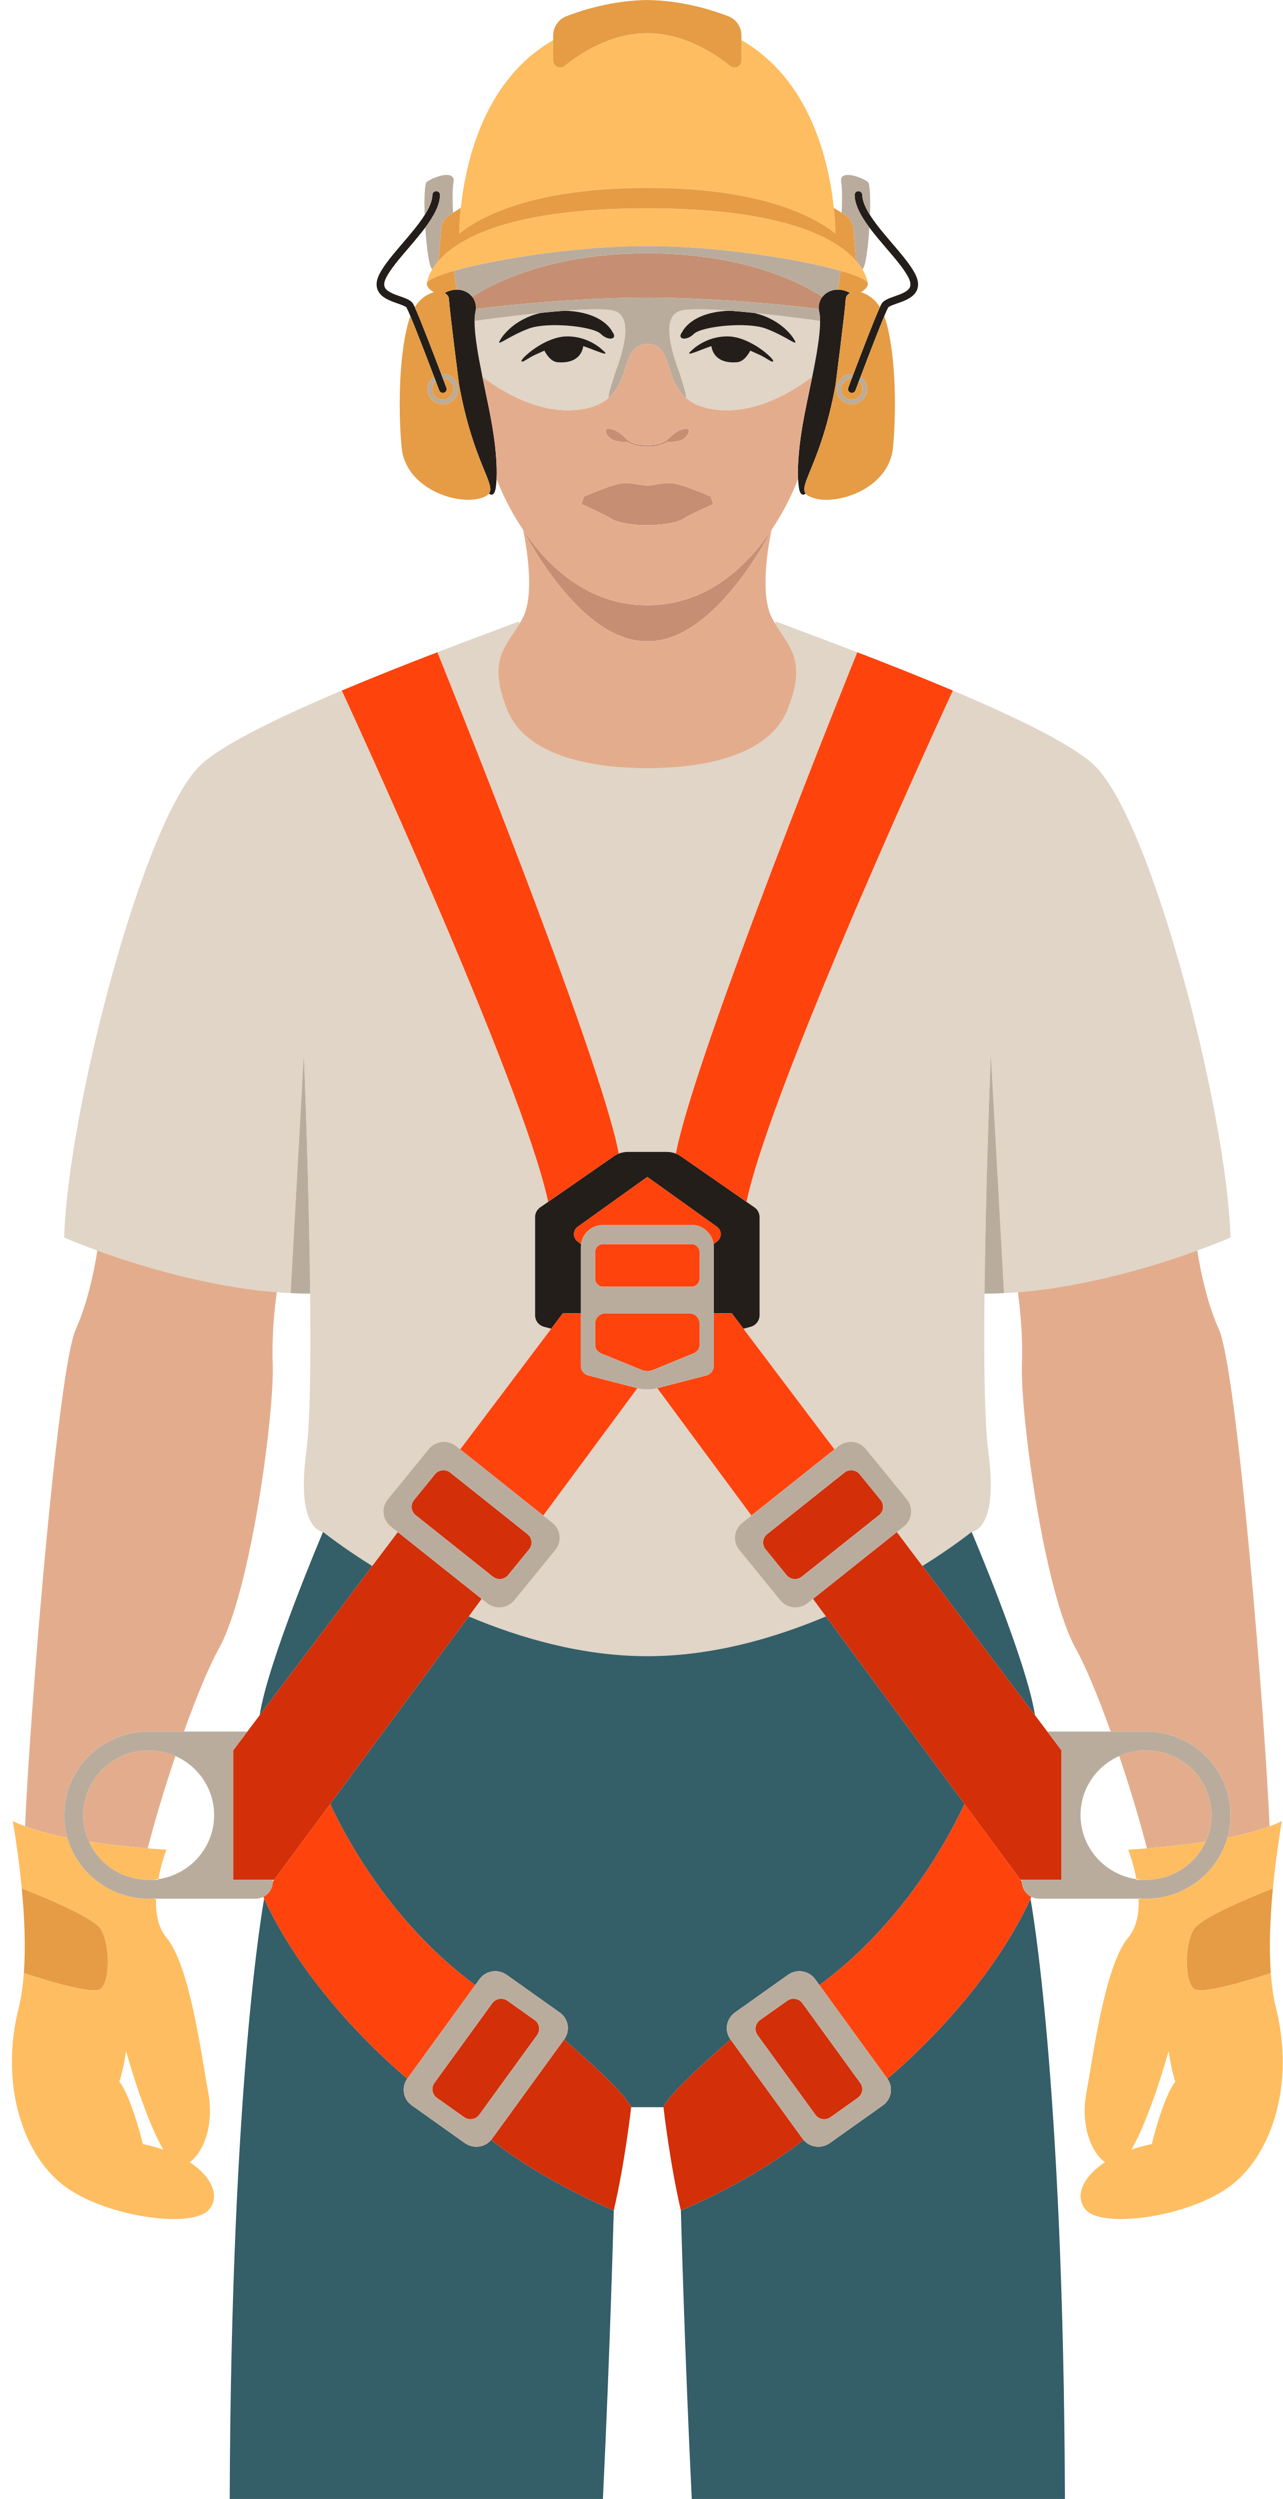 <?xml version="1.0" encoding="UTF-8"?><svg xmlns="http://www.w3.org/2000/svg" xmlns:xlink="http://www.w3.org/1999/xlink" height="482.3" preserveAspectRatio="xMidYMid meet" version="1.0" viewBox="-2.3 0.0 247.6 482.3" width="247.6" zoomAndPan="magnify"><defs><clipPath id="a"><path d="M 129 366 L 204 366 L 204 482.32 L 129 482.32 Z M 129 366"/></clipPath><clipPath id="b"><path d="M 42 366 L 117 366 L 117 482.32 L 42 482.32 Z M 42 366"/></clipPath><clipPath id="c"><path d="M 206 351 L 245.25 351 L 245.25 429 L 206 429 Z M 206 351"/></clipPath></defs><g><g id="change1_1"><path d="M 122.625 48.891 C 102.973 48.891 91.914 55.238 88.836 57.297 C 89.316 57.918 89.578 58.715 89.527 59.633 C 94.902 58.926 109.805 57.434 122.625 57.434 C 135.441 57.434 150.348 58.926 155.723 59.633 C 155.672 58.715 155.934 57.918 156.414 57.297 C 153.336 55.238 142.277 48.891 122.625 48.891" fill="#c68f73"/></g><g id="change1_2"><path d="M 109.887 97.289 C 109.887 97.289 114.23 99.191 115.703 100.137 C 117.176 101.086 120.781 101.375 122.625 101.375 C 124.465 101.375 128.07 101.086 129.547 100.137 C 131.016 99.191 135.363 97.289 135.363 97.289 C 135.164 96.793 134.988 96.297 134.836 95.844 C 134.836 95.844 128.84 93.145 126.871 93.223 C 124.906 93.293 123.586 93.727 122.625 93.727 C 121.664 93.727 120.344 93.293 118.375 93.223 C 116.41 93.145 110.414 95.844 110.414 95.844 C 110.262 96.297 110.086 96.793 109.887 97.289" fill="#c68f73"/></g><g id="change1_3"><path d="M 122.625 116.816 C 110.953 116.816 103.18 109.012 98.633 102.246 C 98.801 102.578 109.574 124.004 122.625 123.762 C 135.672 124.004 146.449 102.578 146.617 102.246 C 142.07 109.012 134.297 116.816 122.625 116.816" fill="#c68f73"/></g><g id="change1_4"><path d="M 118.711 85.266 C 119.465 85.715 120.734 86.23 122.625 86.23 C 123.633 86.23 124.461 86.082 125.133 85.879 C 125.723 85.703 126.188 85.473 126.539 85.266 C 127.34 85.312 128.758 85.301 129.621 84.695 C 130.867 83.824 131.387 82.004 128.953 83.023 C 127.492 83.641 127.039 84.574 125.98 85.215 C 125.719 85.371 125.422 85.512 125.055 85.625 C 124.457 85.816 123.684 85.934 122.625 85.934 C 120.934 85.934 119.969 85.637 119.27 85.215 C 118.207 84.574 117.758 83.641 116.297 83.023 C 113.863 82.004 114.383 83.824 115.629 84.695 C 116.492 85.301 117.91 85.312 118.711 85.266" fill="#c68f73"/></g><g id="change2_1"><path d="M 208.625 147.461 C 204.188 143.453 193.23 138.199 181.586 133.281 C 181.586 133.281 146.75 208.547 141.758 231.965 L 143.297 233.031 C 143.918 233.461 144.285 234.16 144.285 234.91 L 144.285 253.859 C 144.285 254.895 143.582 255.805 142.574 256.078 L 141.168 256.453 L 158.734 279.742 L 159.531 279.105 C 160.137 278.625 160.844 278.359 161.562 278.301 C 162.281 278.238 163.012 278.387 163.652 278.727 C 164.082 278.953 164.473 279.27 164.797 279.668 L 172.723 289.398 C 174.02 290.988 173.766 293.324 172.152 294.609 L 170.777 295.707 L 175.711 302.254 C 181.684 298.516 185.207 295.668 185.207 295.668 L 185.207 295.664 C 185.207 295.664 190.48 295.465 188.445 280.285 C 187.688 274.648 187.559 262.598 187.695 249.684 C 187.746 244.898 187.832 239.992 187.938 235.25 C 188.023 231.184 188.129 227.238 188.234 223.59 C 188.32 220.547 188.41 217.711 188.492 215.18 C 188.508 214.676 188.523 214.184 188.539 213.703 C 188.75 207.457 188.914 203.438 188.914 203.438 L 191.465 249.582 C 192.352 249.539 193.246 249.484 194.133 249.41 C 207.773 248.312 221.16 244.121 228.762 241.363 C 232.762 239.91 235.164 238.855 235.164 238.855 C 234.52 214.82 219.816 157.578 208.625 147.461" fill="#e0d5c7"/></g><g id="change2_2"><path d="M 130.141 76.848 C 131.32 77.855 132.949 78.641 135.289 78.996 C 143.586 80.254 151.145 75.199 154.449 72.719 C 155.273 68.656 155.992 64.648 155.961 61.941 C 153.355 61.582 148.285 60.906 143.188 60.391 C 148.691 61.656 151.004 65.375 151.191 65.98 C 151.414 66.707 149.203 64.816 145.523 63.43 C 141.84 62.051 133.078 62.992 131.605 64.449 C 130.133 65.906 128.195 65.5 129.395 64.016 C 129.395 64.016 131.047 60.191 138.59 59.973 C 134.379 59.645 130.695 59.547 129.105 59.965 C 124.293 61.227 128.703 71.352 129.105 72.781 C 129.422 73.926 130.047 75.57 130.141 76.848 Z M 131.238 67.586 C 131.238 67.586 133.891 64.855 138.195 64.926 C 142.504 64.996 147.105 69.262 146.918 69.695 C 146.738 70.133 145.707 69.074 143.902 68.312 C 143.496 68.141 143.02 67.914 142.496 67.676 C 142.156 68.332 141.25 69.801 139.965 69.914 C 138.379 70.055 135.512 69.871 134.977 66.805 C 132.441 67.68 129.457 69.105 131.238 67.586" fill="#e0d5c7"/></g><g id="change2_3"><path d="M 118.84 222.328 L 126.406 222.328 C 127.004 222.328 127.59 222.445 128.137 222.656 C 131.715 203.555 162.816 126.695 163.145 125.891 C 156.469 123.324 150.75 121.219 147.414 119.953 C 147.414 119.953 147.363 120.086 147.273 120.324 C 149.941 124.781 153.523 127.387 149.719 136.914 C 145.598 147.258 129.844 148.277 122.625 148.277 C 115.406 148.277 99.652 147.258 95.531 136.914 C 91.727 127.387 95.309 124.781 97.977 120.324 C 97.883 120.086 97.836 119.953 97.836 119.953 C 94.5 121.219 88.781 123.324 82.105 125.891 C 82.434 126.695 113.535 203.555 117.113 222.656 C 117.66 222.445 118.246 222.328 118.84 222.328" fill="#e0d5c7"/></g><g id="change2_4"><path d="M 109.961 78.996 C 112.301 78.641 113.93 77.855 115.109 76.848 C 115.199 75.57 115.828 73.926 116.145 72.781 C 116.543 71.352 120.957 61.227 116.145 59.965 C 114.555 59.547 110.871 59.645 106.66 59.973 C 114.203 60.191 115.852 64.016 115.852 64.016 C 117.051 65.5 115.113 65.906 113.645 64.449 C 112.172 62.992 103.41 62.051 99.727 63.43 C 96.047 64.816 93.836 66.707 94.059 65.98 C 94.242 65.375 96.555 61.656 102.062 60.391 C 96.965 60.906 91.895 61.582 89.289 61.941 C 89.258 64.648 89.977 68.656 90.801 72.719 C 94.105 75.199 101.664 80.254 109.961 78.996 Z M 107.055 64.926 C 111.359 64.855 114.012 67.586 114.012 67.586 C 115.789 69.105 112.809 67.68 110.27 66.805 C 109.738 69.871 106.871 70.055 105.285 69.914 C 103.996 69.801 103.094 68.332 102.754 67.676 C 102.23 67.914 101.754 68.141 101.348 68.312 C 99.543 69.074 98.512 70.133 98.332 69.695 C 98.145 69.262 102.746 64.996 107.055 64.926" fill="#e0d5c7"/></g><g id="change2_5"><path d="M 102.676 256.078 C 101.668 255.805 100.965 254.895 100.965 253.859 L 100.965 234.91 C 100.965 234.16 101.332 233.461 101.949 233.031 L 103.488 231.965 C 98.496 208.547 63.664 133.281 63.664 133.281 C 52.02 138.199 41.062 143.453 36.625 147.461 C 25.434 157.578 10.727 214.82 10.086 238.855 C 10.086 238.855 12.488 239.91 16.488 241.363 C 24.09 244.121 37.473 248.312 51.117 249.41 C 52.004 249.484 52.898 249.539 53.785 249.582 L 56.336 203.438 C 56.336 203.438 56.473 206.863 56.66 212.301 C 56.707 213.66 56.758 215.145 56.809 216.734 C 56.824 217.266 56.844 217.805 56.859 218.355 C 56.93 220.562 57 222.941 57.07 225.438 C 57.086 226.062 57.102 226.691 57.121 227.332 C 57.309 234.348 57.477 242.164 57.555 249.684 L 57.551 249.684 C 57.691 262.598 57.562 274.648 56.805 280.285 C 54.766 295.465 60.043 295.664 60.043 295.664 L 60.043 295.668 C 60.043 295.668 63.566 298.516 69.535 302.254 L 74.473 295.707 L 73.094 294.609 C 71.484 293.324 71.23 290.988 72.523 289.398 L 80.453 279.668 C 80.613 279.469 80.793 279.289 80.984 279.133 C 81.367 278.82 81.805 278.59 82.266 278.449 C 82.492 278.383 82.73 278.332 82.969 278.309 C 83.207 278.281 83.445 278.277 83.688 278.301 C 84.406 278.359 85.113 278.625 85.719 279.105 L 86.516 279.742 L 104.078 256.453 L 102.676 256.078" fill="#e0d5c7"/></g><g id="change2_6"><path d="M 153.555 309.43 C 152.348 310.395 150.719 310.492 149.43 309.809 C 149.004 309.582 148.609 309.27 148.285 308.867 L 140.359 299.141 C 140.195 298.941 140.059 298.73 139.945 298.512 C 139.719 298.074 139.586 297.602 139.547 297.129 C 139.504 296.656 139.559 296.176 139.699 295.723 C 139.91 295.039 140.324 294.41 140.93 293.926 L 142.711 292.508 L 124.547 267.926 C 123.918 268.09 123.27 268.172 122.625 268.172 C 121.98 268.172 121.332 268.09 120.703 267.926 L 102.539 292.508 L 104.32 293.926 C 104.926 294.41 105.34 295.039 105.551 295.723 C 105.691 296.176 105.742 296.656 105.703 297.129 C 105.664 297.602 105.531 298.074 105.305 298.512 C 105.191 298.73 105.051 298.941 104.891 299.141 L 96.965 308.867 C 96.801 309.066 96.621 309.246 96.43 309.402 C 95.66 310.031 94.684 310.316 93.727 310.238 C 93.246 310.195 92.77 310.066 92.328 309.84 C 92.105 309.727 91.895 309.59 91.691 309.43 L 90.652 308.598 L 88.16 311.98 C 98.238 316.234 110.199 319.656 122.625 319.656 C 135.051 319.656 147.012 316.234 157.09 311.98 L 154.598 308.598 L 153.555 309.43" fill="#e0d5c7"/></g><g id="change3_1"><path d="M 174.332 52.91 C 173.426 51.125 171.703 49.113 169.887 46.984 C 168.363 45.211 166.734 43.305 165.594 41.496 C 164.711 40.105 164.125 38.773 164.102 37.609 C 164.094 37.211 163.758 36.891 163.348 36.898 C 162.941 36.906 162.621 37.238 162.629 37.645 C 162.668 39.613 163.863 41.746 165.473 43.91 C 166.465 45.246 167.621 46.594 168.758 47.93 C 170.523 49.988 172.188 51.938 173.012 53.562 C 173.395 54.324 173.496 54.938 173.309 55.402 C 172.953 56.277 171.562 56.766 170.332 57.195 C 169.219 57.59 168.254 57.93 167.84 58.617 C 167.758 58.75 167.645 58.977 167.508 59.281 C 166.445 61.586 163.855 68.352 162.395 72.211 C 162.281 72.52 162.168 72.805 162.066 73.07 C 161.738 73.945 161.496 74.59 161.398 74.859 C 161.258 75.234 161.449 75.648 161.836 75.793 C 161.914 75.824 162 75.84 162.09 75.84 C 162.387 75.84 162.668 75.656 162.777 75.359 C 162.988 74.797 163.215 74.199 163.449 73.582 C 163.555 73.297 163.664 73.012 163.777 72.723 C 165.383 68.477 167.285 63.551 168.355 60.996 C 168.703 60.16 168.969 59.582 169.098 59.363 C 169.246 59.121 170.195 58.789 170.824 58.566 C 172.273 58.066 174.07 57.434 174.676 55.945 C 175.031 55.078 174.91 54.059 174.332 52.91" fill="#231e1a"/></g><g id="change3_2"><path d="M 161.742 56.551 C 160.961 56.105 160.156 55.902 159.402 55.902 C 158.18 55.898 157.082 56.426 156.414 57.297 C 155.934 57.918 155.672 58.715 155.723 59.633 C 155.734 59.828 155.762 60.039 155.805 60.254 C 155.906 60.73 155.953 61.301 155.961 61.941 C 155.992 64.648 155.273 68.656 154.449 72.719 C 153.93 75.281 153.367 77.863 152.93 80.156 C 151.867 85.68 151.578 89.789 151.719 92.488 C 151.746 93.117 151.805 93.668 151.879 94.141 C 152.121 95.723 152.754 95.594 153.191 95.273 C 151.805 93.457 156.18 89.297 158.914 74.469 C 158.922 74.406 158.934 74.348 158.945 74.285 C 158.945 74.285 160.766 60.156 160.906 57.754 C 160.941 57.207 161.258 56.793 161.742 56.551" fill="#231e1a"/></g><g id="change3_3"><path d="M 143.188 60.391 C 141.633 60.227 140.074 60.086 138.59 59.973 C 131.047 60.191 129.395 64.016 129.395 64.016 C 128.195 65.5 130.133 65.906 131.605 64.449 C 133.078 62.992 141.84 62.051 145.523 63.43 C 149.203 64.816 151.414 66.707 151.191 65.98 C 151.004 65.375 148.691 61.656 143.188 60.391" fill="#231e1a"/></g><g id="change3_4"><path d="M 143.297 233.031 L 141.758 231.965 L 129.121 223.18 C 128.816 222.965 128.484 222.789 128.137 222.656 C 127.59 222.445 127.004 222.328 126.406 222.328 L 118.84 222.328 C 118.246 222.328 117.66 222.445 117.113 222.656 C 116.766 222.789 116.434 222.965 116.129 223.18 L 103.488 231.965 L 101.949 233.031 C 101.332 233.461 100.965 234.16 100.965 234.91 L 100.965 253.859 C 100.965 254.895 101.668 255.805 102.676 256.078 L 104.078 256.453 L 106.32 253.48 L 109.797 253.48 L 109.797 240.703 C 109.797 240.508 109.812 240.312 109.836 240.125 L 109.141 239.59 C 108.211 238.863 108.234 237.457 109.195 236.77 L 122.625 227.152 L 136.051 236.77 C 137.016 237.457 137.039 238.863 136.109 239.59 L 135.414 240.125 C 135.438 240.312 135.453 240.508 135.453 240.703 L 135.453 253.48 L 138.93 253.48 L 141.168 256.453 L 142.574 256.078 C 143.582 255.805 144.285 254.895 144.285 253.859 L 144.285 234.91 C 144.285 234.16 143.918 233.461 143.297 233.031" fill="#231e1a"/></g><g id="change3_5"><path d="M 138.195 64.926 C 133.891 64.855 131.238 67.586 131.238 67.586 C 129.457 69.105 132.441 67.68 134.977 66.805 C 135.512 69.871 138.379 70.055 139.965 69.914 C 141.25 69.801 142.156 68.332 142.496 67.676 C 143.02 67.914 143.496 68.141 143.902 68.312 C 145.707 69.074 146.738 70.133 146.918 69.695 C 147.105 69.262 142.504 64.996 138.195 64.926" fill="#231e1a"/></g><g id="change3_6"><path d="M 102.754 67.676 C 103.094 68.332 103.996 69.801 105.285 69.914 C 106.871 70.055 109.738 69.871 110.27 66.805 C 112.809 67.68 115.789 69.105 114.012 67.586 C 114.012 67.586 111.359 64.855 107.055 64.926 C 102.746 64.996 98.145 69.262 98.332 69.695 C 98.512 70.133 99.543 69.074 101.348 68.312 C 101.754 68.141 102.23 67.914 102.754 67.676" fill="#231e1a"/></g><g id="change3_7"><path d="M 113.645 64.449 C 115.113 65.906 117.051 65.5 115.852 64.016 C 115.852 64.016 114.203 60.191 106.66 59.973 C 105.172 60.086 103.613 60.227 102.062 60.391 C 96.555 61.656 94.242 65.375 94.059 65.98 C 93.836 66.707 96.047 64.816 99.727 63.43 C 103.41 62.051 112.172 62.992 113.645 64.449" fill="#231e1a"/></g><g id="change3_8"><path d="M 90.801 72.719 C 89.977 68.656 89.258 64.648 89.289 61.941 C 89.297 61.301 89.344 60.73 89.445 60.254 C 89.488 60.039 89.516 59.828 89.527 59.633 C 89.578 58.715 89.316 57.918 88.836 57.297 C 88.168 56.426 87.07 55.898 85.848 55.902 C 85.094 55.902 84.289 56.105 83.508 56.551 C 83.992 56.793 84.309 57.207 84.34 57.754 C 84.484 60.156 86.301 74.285 86.301 74.285 C 86.316 74.348 86.328 74.406 86.336 74.469 C 89.07 89.297 93.445 93.457 92.059 95.273 C 92.492 95.594 93.129 95.723 93.371 94.141 C 93.445 93.668 93.5 93.117 93.531 92.488 C 93.668 89.789 93.383 85.68 92.32 80.156 C 91.879 77.863 91.32 75.281 90.801 72.719" fill="#231e1a"/></g><g id="change3_9"><path d="M 83.18 73.07 C 83.082 72.805 82.969 72.52 82.855 72.211 C 81.391 68.352 78.801 61.586 77.742 59.281 C 77.602 58.977 77.492 58.75 77.41 58.617 C 76.992 57.93 76.031 57.59 74.918 57.195 C 73.684 56.766 72.293 56.277 71.941 55.402 C 71.754 54.938 71.852 54.324 72.238 53.562 C 73.062 51.938 74.727 49.988 76.492 47.93 C 77.629 46.594 78.781 45.246 79.777 43.91 C 81.387 41.746 82.582 39.613 82.621 37.645 C 82.629 37.238 82.309 36.906 81.902 36.898 C 81.492 36.891 81.156 37.211 81.148 37.609 C 81.125 38.773 80.539 40.105 79.656 41.496 C 78.516 43.305 76.883 45.211 75.363 46.984 C 73.547 49.113 71.824 51.125 70.918 52.91 C 70.34 54.059 70.219 55.078 70.574 55.945 C 71.176 57.434 72.977 58.066 74.422 58.566 C 75.051 58.789 76 59.121 76.152 59.363 C 76.281 59.582 76.543 60.16 76.895 60.996 C 77.965 63.551 79.867 68.477 81.473 72.723 C 81.582 73.012 81.695 73.297 81.801 73.582 C 82.035 74.199 82.262 74.797 82.473 75.359 C 82.582 75.656 82.863 75.84 83.16 75.84 C 83.246 75.84 83.336 75.824 83.414 75.793 C 83.801 75.648 83.992 75.234 83.852 74.859 C 83.75 74.59 83.512 73.945 83.18 73.07" fill="#231e1a"/></g><g id="change4_1"><path d="M 185.207 295.668 C 185.207 295.668 181.684 298.516 175.711 302.254 L 197.438 331.051 C 195.859 320.695 185.379 296.07 185.207 295.668" fill="#345e68"/></g><g clip-path="url(#a)" id="change4_5"><path d="M 196.566 366.469 C 187.543 386.141 168.941 401.188 168.941 401.188 C 169.547 402.02 169.75 403.016 169.594 403.949 C 169.555 404.184 169.492 404.414 169.41 404.637 C 169.242 405.082 168.988 405.5 168.652 405.863 C 168.48 406.043 168.293 406.207 168.082 406.355 L 157.82 413.648 C 157.617 413.789 157.41 413.91 157.191 414.008 C 156.109 414.496 154.863 414.438 153.844 413.891 C 153.438 413.676 153.066 413.379 152.754 413.008 C 142.59 421.098 129.098 426.629 129.098 426.629 C 129.098 426.629 129.789 453.188 131.199 482.32 L 203.215 482.32 C 202.941 400.727 196.656 366.945 196.566 366.469" fill="#345e68"/></g><g id="change4_2"><path d="M 138.66 393.605 C 138.207 392.98 137.98 392.266 137.957 391.551 C 137.949 391.312 137.969 391.078 138.008 390.844 C 138.062 390.496 138.188 390.16 138.344 389.84 C 138.605 389.301 138.992 388.809 139.52 388.434 L 149.781 381.145 C 150.621 380.551 151.625 380.348 152.57 380.5 C 153.52 380.652 154.406 381.164 155.008 381.992 L 155.84 383.137 C 171.297 371.711 180.027 356.297 183.84 348.184 L 157.09 311.98 C 147.012 316.234 135.051 319.656 122.625 319.656 C 110.199 319.656 98.238 316.234 88.16 311.98 L 61.41 348.184 C 65.223 356.297 73.953 371.711 89.41 383.137 L 90.238 381.992 C 91.449 380.332 93.789 379.953 95.469 381.145 L 105.73 388.434 C 105.941 388.586 106.129 388.75 106.301 388.93 C 106.809 389.473 107.129 390.141 107.242 390.844 C 107.281 391.078 107.297 391.312 107.289 391.551 C 107.27 392.266 107.039 392.98 106.59 393.605 C 107.758 394.844 117.828 403.145 119.508 406.703 L 125.742 406.703 C 127.422 403.145 137.492 394.844 138.66 393.605" fill="#345e68"/></g><g clip-path="url(#b)" id="change4_4"><path d="M 91.406 413.891 C 90.387 414.438 89.141 414.496 88.059 414.008 C 87.84 413.91 87.629 413.789 87.43 413.648 L 77.168 406.355 C 75.488 405.168 75.102 402.852 76.309 401.188 C 76.309 401.188 57.707 386.141 48.68 366.469 C 48.594 366.945 42.309 400.727 42.031 482.32 L 114.051 482.32 C 115.461 453.188 116.148 426.629 116.148 426.629 C 116.148 426.629 102.66 421.098 92.492 413.008 C 92.184 413.379 91.812 413.676 91.406 413.891" fill="#345e68"/></g><g id="change4_3"><path d="M 60.043 295.668 C 59.867 296.07 49.391 320.695 47.812 331.051 L 69.535 302.254 C 63.566 298.516 60.043 295.668 60.043 295.668" fill="#345e68"/></g><g id="change5_1"><path d="M 242.711 352.492 C 241.824 331.27 236.434 264.379 232.926 256.566 C 230.68 251.57 229.418 245.523 228.762 241.363 C 221.16 244.121 207.773 248.312 194.133 249.41 C 194.625 253.035 195.109 258.121 194.918 263.207 C 194.559 272.695 199.152 307.164 205.328 318.234 C 207.211 321.605 209.645 327.504 212.047 334.207 L 218.859 334.207 C 219.984 334.207 221.082 334.316 222.145 334.531 C 223.203 334.746 224.227 335.066 225.203 335.473 C 226.664 336.086 228.02 336.902 229.227 337.887 C 232.852 340.848 235.164 345.324 235.164 350.336 C 235.164 351.848 234.953 353.309 234.559 354.699 C 237.5 354.109 240.316 353.383 242.711 352.492" fill="#e3ad8d"/></g><g id="change5_2"><path d="M 218.859 337.84 C 218.422 337.84 217.988 337.863 217.562 337.906 C 217.469 337.918 217.379 337.934 217.285 337.945 C 216.02 338.102 214.809 338.434 213.691 338.93 C 215.723 344.926 217.629 351.23 219.039 356.746 C 222.219 356.492 226.273 356.082 230.383 355.438 C 230.559 355.051 230.719 354.648 230.855 354.238 C 231.266 353.012 231.484 351.695 231.484 350.336 C 231.484 346.883 230.07 343.758 227.785 341.496 C 225.5 339.238 222.344 337.84 218.859 337.84" fill="#e3ad8d"/></g><g id="change5_3"><path d="M 122.625 123.762 C 109.574 124.004 98.801 102.578 98.633 102.246 C 98.68 102.453 100.547 110.773 99.492 116.449 C 99.305 117.453 99.027 118.367 98.633 119.145 C 98.426 119.559 98.207 119.945 97.977 120.324 C 95.309 124.781 91.727 127.387 95.531 136.914 C 99.652 147.258 115.406 148.277 122.625 148.277 C 129.844 148.277 145.598 147.258 149.719 136.914 C 153.523 127.387 149.941 124.781 147.273 120.324 C 147.043 119.945 146.824 119.559 146.617 119.145 C 146.223 118.367 145.945 117.453 145.758 116.449 C 144.703 110.773 146.57 102.453 146.617 102.246 C 146.449 102.578 135.672 124.004 122.625 123.762" fill="#e3ad8d"/></g><g id="change5_4"><path d="M 135.289 78.996 C 132.949 78.641 131.32 77.855 130.141 76.848 C 125.801 73.141 127.488 66.371 122.625 66.371 C 117.762 66.371 119.449 73.141 115.109 76.848 C 113.93 77.855 112.301 78.641 109.961 78.996 C 101.664 80.254 94.105 75.199 90.801 72.719 C 91.32 75.281 91.879 77.863 92.32 80.156 C 93.383 85.68 93.668 89.789 93.531 92.488 L 93.562 92.488 C 93.562 92.488 95.152 97.062 98.633 102.242 C 98.633 102.242 98.633 102.242 98.633 102.246 C 103.18 109.012 110.953 116.816 122.625 116.816 C 134.297 116.816 142.07 109.012 146.617 102.246 C 146.617 102.246 146.617 102.246 146.617 102.242 C 148.359 99.652 149.625 97.215 150.457 95.422 C 151.289 93.633 151.688 92.488 151.688 92.488 L 151.719 92.488 C 151.578 89.789 151.867 85.68 152.93 80.156 C 153.367 77.863 153.93 75.281 154.449 72.719 C 151.145 75.199 143.586 80.254 135.289 78.996 Z M 116.297 83.023 C 117.758 83.641 118.207 84.574 119.27 85.215 C 119.969 85.637 120.934 85.934 122.625 85.934 C 123.684 85.934 124.457 85.816 125.055 85.625 C 125.422 85.512 125.719 85.371 125.98 85.215 C 127.039 84.574 127.492 83.641 128.953 83.023 C 131.387 82.004 130.867 83.824 129.621 84.695 C 128.758 85.301 127.34 85.312 126.539 85.266 C 126.188 85.473 125.723 85.703 125.133 85.879 C 124.461 86.082 123.633 86.23 122.625 86.23 C 120.734 86.23 119.465 85.715 118.711 85.266 C 117.91 85.312 116.492 85.301 115.629 84.695 C 114.383 83.824 113.863 82.004 116.297 83.023 Z M 129.547 100.137 C 128.07 101.086 124.465 101.375 122.625 101.375 C 120.781 101.375 117.176 101.086 115.703 100.137 C 114.23 99.191 109.887 97.289 109.887 97.289 C 110.086 96.793 110.262 96.297 110.414 95.844 C 110.414 95.844 116.41 93.145 118.375 93.223 C 120.344 93.293 121.664 93.727 122.625 93.727 C 123.586 93.727 124.906 93.293 126.871 93.223 C 128.84 93.145 134.836 95.844 134.836 95.844 C 134.988 96.297 135.164 96.793 135.363 97.289 C 135.363 97.289 131.016 99.191 129.547 100.137" fill="#e3ad8d"/></g><g id="change5_5"><path d="M 16.488 241.363 C 15.832 245.523 14.57 251.57 12.324 256.566 C 8.816 264.379 3.426 331.27 2.539 352.492 C 4.93 353.383 7.75 354.109 10.691 354.699 C 10.297 353.309 10.086 351.848 10.086 350.336 C 10.086 342.539 15.676 336.035 23.105 334.531 C 24.168 334.316 25.266 334.207 26.391 334.207 L 33.199 334.207 C 35.602 327.504 38.039 321.605 39.918 318.234 C 46.098 307.164 50.691 272.695 50.332 263.207 C 50.141 258.121 50.625 253.035 51.117 249.41 C 37.473 248.312 24.09 244.121 16.488 241.363" fill="#e3ad8d"/></g><g id="change5_6"><path d="M 27.965 337.945 C 27.871 337.934 27.777 337.918 27.684 337.906 C 27.258 337.863 26.828 337.84 26.391 337.84 C 22.906 337.84 19.746 339.238 17.465 341.496 C 15.176 343.758 13.766 346.883 13.766 350.336 C 13.766 351.242 13.863 352.129 14.051 352.984 C 14.238 353.84 14.512 354.66 14.867 355.438 C 18.977 356.082 23.031 356.492 26.211 356.746 C 27.617 351.23 29.527 344.926 31.555 338.93 C 31.406 338.863 31.242 338.812 31.09 338.75 C 30.102 338.355 29.055 338.078 27.965 337.945" fill="#e3ad8d"/></g><g clip-path="url(#c)" id="change6_6"><path d="M 243.953 387.57 C 243.445 385.539 243.125 383.246 242.945 380.812 C 238.172 382.375 229.504 384.992 228.129 383.852 C 226.211 382.273 226.367 375 228.129 372.312 C 229.887 369.621 243.348 364.484 243.348 364.484 C 243.824 359.477 244.512 354.852 245.078 351.477 C 244.355 351.832 243.559 352.176 242.711 352.492 C 240.316 353.383 237.5 354.109 234.559 354.699 C 232.828 360.793 227.566 365.434 221.094 366.312 C 220.73 366.359 220.359 366.398 219.984 366.426 C 219.613 366.449 219.238 366.465 218.859 366.465 L 217.438 366.465 C 217.539 369.203 217.086 371.988 215.426 373.973 C 210.863 379.426 208.652 396.98 207.363 403.855 C 206.246 409.793 208.035 415.199 210.945 417.324 C 206.344 420.336 205.043 424.234 207.363 426.629 C 210.812 430.184 227.648 427.812 235.48 421.645 C 243.316 415.48 247.551 401.961 243.953 387.57 Z M 219.977 413.82 C 218.562 414.113 217.246 414.473 216.043 414.887 C 218.809 410.137 221.723 401.285 223.223 395.852 C 223.5 397.805 223.914 399.867 224.512 401.762 C 222.082 404.973 219.977 413.82 219.977 413.82" fill="#ffbd61"/></g><g id="change6_1"><path d="M 217.008 362.691 C 217.609 362.777 218.23 362.824 218.859 362.824 C 219.395 362.824 219.922 362.789 220.441 362.727 C 223.223 362.383 225.723 361.145 227.633 359.312 C 228.781 358.215 229.719 356.898 230.383 355.438 C 226.273 356.082 222.219 356.492 219.039 356.746 C 217.641 356.859 216.414 356.941 215.426 357 C 215.426 357 216.406 359.484 217.008 362.691" fill="#ffbd61"/></g><g id="change6_2"><path d="M 158.938 45.105 C 158.906 43.891 158.828 42.168 158.609 40.109 C 157.652 31.016 154.047 15.352 140.785 7.742 L 140.785 11.695 C 140.785 12.82 139.461 13.441 138.586 12.73 C 135.555 10.273 129.664 6.406 122.625 6.406 C 115.586 6.406 109.695 10.273 106.664 12.73 C 105.785 13.441 104.465 12.82 104.465 11.695 L 104.465 7.742 C 91.203 15.352 87.598 31.016 86.637 40.109 C 86.422 42.168 86.34 43.891 86.312 45.105 C 90.129 42 100.203 36.27 122.625 36.27 C 145.043 36.27 155.121 42 158.938 45.105" fill="#ffbd61"/></g><g id="change6_3"><path d="M 163.574 51.168 C 163.383 50.906 163.168 50.641 162.926 50.367 C 162.016 49.324 160.734 48.184 158.934 47.059 C 153.336 43.562 142.723 40.199 122.625 40.199 C 102.527 40.199 91.914 43.562 86.316 47.059 C 84.516 48.184 83.234 49.324 82.324 50.367 C 82.082 50.641 81.867 50.906 81.676 51.168 C 81.469 51.449 81.293 51.715 81.133 51.969 C 80.254 53.406 80.102 54.461 80.074 54.707 C 80.18 54.043 82.148 53.172 85.344 52.266 C 93.398 49.98 109.238 47.48 122.625 47.48 C 122.629 47.48 122.629 47.48 122.633 47.48 C 136.02 47.48 151.848 49.98 159.906 52.266 C 163.102 53.172 165.07 54.043 165.176 54.707 C 165.148 54.461 164.992 53.406 164.117 51.969 C 163.957 51.715 163.781 51.449 163.574 51.168" fill="#ffbd61"/></g><g id="change6_4"><path d="M 34.305 417.324 C 37.215 415.199 39.004 409.793 37.887 403.855 C 36.598 396.98 34.387 379.426 29.824 373.973 C 28.164 371.988 27.711 369.203 27.809 366.465 L 26.391 366.465 C 25.633 366.465 24.887 366.41 24.156 366.312 C 23.348 366.199 22.555 366.031 21.789 365.809 C 20.641 365.477 19.543 365.02 18.512 364.457 C 17.828 364.082 17.172 363.656 16.551 363.191 C 15.93 362.727 15.344 362.219 14.797 361.672 C 14.246 361.121 13.742 360.535 13.277 359.914 C 12.812 359.297 12.395 358.641 12.02 357.957 C 11.465 356.934 11.016 355.84 10.691 354.699 C 7.75 354.109 4.93 353.383 2.539 352.492 C 1.688 352.176 0.891 351.832 0.168 351.477 C 0.738 354.852 1.426 359.477 1.898 364.484 C 1.898 364.484 15.359 369.621 17.121 372.312 C 18.883 375 19.039 382.273 17.121 383.852 C 15.746 384.992 7.078 382.375 2.301 380.812 C 2.125 383.246 1.805 385.539 1.297 387.57 C -2.301 401.961 1.934 415.48 9.77 421.645 C 17.602 427.812 34.438 430.184 37.887 426.629 C 40.207 424.234 38.906 420.336 34.305 417.324 Z M 25.273 413.82 C 25.273 413.82 23.168 404.973 20.738 401.762 C 21.336 399.867 21.75 397.805 22.027 395.852 C 23.527 401.285 26.438 410.137 29.207 414.887 C 28.004 414.473 26.688 414.113 25.273 413.82" fill="#ffbd61"/></g><g id="change6_5"><path d="M 21.625 361.902 C 22.629 362.305 23.695 362.586 24.809 362.727 C 25.328 362.789 25.855 362.824 26.391 362.824 C 27.02 362.824 27.637 362.777 28.242 362.691 C 28.844 359.484 29.824 357 29.824 357 C 28.836 356.941 27.609 356.859 26.211 356.746 C 23.031 356.492 18.977 356.082 14.867 355.438 C 16.191 358.363 18.617 360.691 21.625 361.902" fill="#ffbd61"/></g><g id="change7_1"><path d="M 195.688 365.277 C 195.305 364.82 195.039 364.262 194.953 363.648 C 194.93 363.496 194.918 363.34 194.918 363.18 L 194.656 362.824 L 183.84 348.184 C 180.027 356.297 171.297 371.711 155.84 383.137 L 168.941 401.188 C 168.941 401.188 187.543 386.141 196.566 366.469 C 196.566 366.465 196.566 366.465 196.566 366.465 C 196.621 366.344 196.68 366.227 196.73 366.105 C 196.328 365.902 195.973 365.617 195.688 365.277" fill="#ff430d"/></g><g id="change7_2"><path d="M 141.758 231.965 C 146.75 208.547 181.586 133.281 181.586 133.281 C 175.332 130.641 168.887 128.094 163.145 125.891 C 162.816 126.695 131.715 203.555 128.137 222.656 C 128.484 222.789 128.816 222.965 129.121 223.18 L 141.758 231.965" fill="#ff430d"/></g><g id="change7_3"><path d="M 141.168 256.453 L 138.93 253.48 L 135.453 253.48 L 135.453 263.617 C 135.453 264.055 135.305 264.465 135.047 264.797 C 134.789 265.121 134.426 265.371 134 265.48 L 124.547 267.926 L 142.711 292.508 L 158.734 279.742 L 141.168 256.453" fill="#ff430d"/></g><g id="change7_4"><path d="M 109.141 239.59 L 109.836 240.125 C 109.871 239.859 109.93 239.605 110.012 239.363 C 110.258 238.629 110.695 237.98 111.27 237.477 C 112.035 236.809 113.039 236.406 114.141 236.406 L 131.109 236.406 C 133.309 236.406 135.129 238.027 135.414 240.125 L 136.109 239.59 C 137.039 238.863 137.016 237.457 136.051 236.77 L 122.625 227.152 L 109.195 236.77 C 108.234 237.457 108.211 238.863 109.141 239.59" fill="#ff430d"/></g><g id="change7_5"><path d="M 116.129 223.18 C 116.434 222.965 116.766 222.789 117.113 222.656 C 113.535 203.555 82.434 126.695 82.105 125.891 C 76.359 128.094 69.914 130.641 63.664 133.281 C 63.664 133.281 98.496 208.547 103.488 231.965 L 116.129 223.18" fill="#ff430d"/></g><g id="change7_6"><path d="M 109.797 263.617 L 109.797 253.48 L 106.32 253.48 L 104.078 256.453 L 86.516 279.742 L 102.539 292.508 L 120.703 267.926 L 111.25 265.48 C 110.395 265.262 109.797 264.492 109.797 263.617" fill="#ff430d"/></g><g id="change7_7"><path d="M 61.41 348.184 L 50.594 362.824 L 50.332 363.18 C 50.332 363.34 50.32 363.496 50.297 363.648 C 50.207 364.262 49.945 364.82 49.562 365.277 C 49.277 365.617 48.922 365.902 48.52 366.105 C 48.57 366.227 48.629 366.344 48.68 366.465 C 48.68 366.465 48.68 366.465 48.68 366.469 C 57.707 386.141 76.309 401.188 76.309 401.188 L 89.41 383.137 C 73.953 371.711 65.223 356.297 61.41 348.184" fill="#ff430d"/></g><g id="change7_8"><path d="M 114.094 240.117 C 113.246 240.117 112.555 240.801 112.555 241.641 L 112.555 246.82 C 112.555 246.926 112.562 247.027 112.586 247.129 C 112.73 247.82 113.352 248.344 114.094 248.344 L 131.156 248.344 C 131.898 248.344 132.52 247.82 132.664 247.129 C 132.684 247.027 132.695 246.926 132.695 246.82 L 132.695 241.641 C 132.695 240.801 132.004 240.117 131.156 240.117 L 114.094 240.117" fill="#ff430d"/></g><g id="change7_9"><path d="M 130.719 261.547 C 131.746 261.211 132.488 260.793 132.656 259.973 C 132.68 259.855 132.695 259.73 132.695 259.594 L 132.695 255.441 C 132.695 254.359 131.812 253.488 130.719 253.48 L 114.531 253.48 C 114.395 253.48 114.262 253.496 114.133 253.523 C 113.875 253.574 113.637 253.676 113.426 253.816 C 112.898 254.168 112.555 254.762 112.555 255.438 L 112.555 259.586 C 112.555 259.727 112.566 259.848 112.594 259.965 C 112.762 260.793 113.504 261.211 114.531 261.547 L 121.492 264.402 C 122.219 264.699 123.031 264.699 123.758 264.402 L 130.715 261.547 L 130.719 261.547" fill="#ff430d"/></g><g id="change8_1"><path d="M 199.816 334.207 L 197.438 331.051 L 175.711 302.254 L 170.777 295.707 L 154.598 308.598 L 157.09 311.98 L 183.84 348.184 L 194.656 362.824 L 202.555 362.824 L 202.555 337.84 L 199.816 334.207" fill="#d32f09"/></g><g id="change8_2"><path d="M 148.469 407.117 L 138.66 393.605 C 137.492 394.844 127.422 403.145 125.742 406.703 C 125.742 406.703 126.941 417.375 129.098 426.629 C 129.098 426.629 142.59 421.098 152.754 413.008 C 152.699 412.941 152.645 412.871 152.594 412.801 L 148.469 407.117" fill="#d32f09"/></g><g id="change8_3"><path d="M 106.59 393.605 L 99.621 403.203 L 92.656 412.801 C 92.605 412.871 92.551 412.941 92.492 413.008 C 102.66 421.098 116.148 426.629 116.148 426.629 C 118.309 417.375 119.508 406.703 119.508 406.703 C 117.828 403.145 107.758 394.844 106.59 393.605" fill="#d32f09"/></g><g id="change8_4"><path d="M 90.652 308.598 L 74.473 295.707 L 69.535 302.254 L 47.812 331.051 L 45.434 334.207 L 42.695 337.84 L 42.695 362.824 L 50.594 362.824 L 61.41 348.184 L 88.16 311.98 L 90.652 308.598" fill="#d32f09"/></g><g id="change8_5"><path d="M 152.547 386.633 C 151.871 385.703 150.562 385.488 149.625 386.16 L 144.367 389.887 C 144.25 389.973 144.145 390.062 144.051 390.164 C 143.676 390.57 143.484 391.098 143.496 391.629 C 143.512 392.027 143.637 392.426 143.887 392.777 L 155.059 408.16 C 155.73 409.09 157.039 409.305 157.977 408.633 L 163.23 404.906 C 163.582 404.656 163.832 404.316 163.973 403.941 C 164.203 403.316 164.133 402.594 163.711 402.016 L 152.547 386.633" fill="#d32f09"/></g><g id="change8_6"><path d="M 145.43 299.016 L 149.484 303.996 C 150.031 304.672 150.914 304.918 151.703 304.684 C 151.961 304.613 152.211 304.484 152.43 304.312 L 167.34 292.434 C 167.555 292.262 167.727 292.059 167.852 291.828 C 168.055 291.473 168.145 291.062 168.113 290.66 C 168.082 290.258 167.93 289.859 167.656 289.52 L 163.598 284.539 C 163.371 284.258 163.086 284.055 162.77 283.926 C 162.457 283.797 162.117 283.742 161.781 283.773 C 161.383 283.809 160.988 283.961 160.652 284.227 L 145.742 296.105 C 145.664 296.172 145.586 296.238 145.52 296.312 C 145.434 296.406 145.355 296.504 145.289 296.609 C 145.02 297.023 144.918 297.52 144.984 298 C 145.035 298.359 145.18 298.715 145.43 299.016" fill="#d32f09"/></g><g id="change8_7"><path d="M 101.57 392.414 C 101.684 392.16 101.742 391.895 101.75 391.629 C 101.754 391.496 101.746 391.363 101.723 391.234 C 101.68 390.973 101.586 390.719 101.445 390.488 C 101.305 390.262 101.113 390.055 100.883 389.887 L 95.625 386.16 C 95.391 385.992 95.133 385.879 94.867 385.82 C 94.07 385.641 93.207 385.938 92.703 386.633 L 81.539 402.016 C 80.863 402.941 81.082 404.238 82.02 404.906 L 87.273 408.633 C 87.391 408.719 87.512 408.789 87.641 408.844 C 87.895 408.957 88.164 409.016 88.43 409.023 C 88.566 409.027 88.699 409.02 88.832 408.996 C 89.098 408.953 89.352 408.859 89.586 408.719 C 89.816 408.578 90.023 408.391 90.191 408.16 L 101.359 392.777 C 101.445 392.66 101.516 392.539 101.57 392.414" fill="#d32f09"/></g><g id="change8_8"><path d="M 77.91 292.434 L 92.82 304.312 C 93.039 304.484 93.289 304.613 93.543 304.684 C 93.941 304.801 94.359 304.797 94.746 304.68 C 95.133 304.566 95.492 304.336 95.766 303.996 L 99.82 299.016 C 99.984 298.812 100.105 298.59 100.184 298.355 C 100.336 297.891 100.316 297.383 100.129 296.934 C 100.039 296.711 99.906 296.496 99.73 296.312 C 99.664 296.238 99.586 296.172 99.504 296.105 L 84.594 284.227 C 84.262 283.961 83.867 283.809 83.469 283.773 C 83.301 283.762 83.133 283.766 82.965 283.789 C 82.465 283.863 81.992 284.117 81.652 284.539 L 77.594 289.52 C 77.316 289.859 77.168 290.258 77.137 290.66 C 77.105 291.062 77.195 291.473 77.398 291.828 C 77.523 292.059 77.695 292.262 77.91 292.434" fill="#d32f09"/></g><g id="change9_1"><path d="M 160.121 41.059 L 160.711 41.43 C 161.672 42.031 162.293 43.043 162.391 44.16 L 162.926 50.367 C 163.168 50.641 163.383 50.906 163.574 51.168 C 163.781 51.449 163.957 51.715 164.117 51.969 C 164.715 51.73 165.23 47.875 165.473 43.91 C 163.863 41.746 162.668 39.613 162.629 37.645 C 162.621 37.238 162.941 36.906 163.348 36.898 C 163.758 36.891 164.094 37.211 164.102 37.609 C 164.125 38.773 164.711 40.105 165.594 41.496 C 165.703 38.23 165.602 35.398 165.18 35.102 C 163.559 33.953 159.633 32.773 160.027 35.102 C 160.281 36.605 160.207 39.324 160.121 41.059" fill="#baac9d"/></g><g id="change9_2"><path d="M 162.066 73.07 C 162.168 72.805 162.281 72.52 162.395 72.211 C 162.293 72.203 162.188 72.195 162.09 72.195 C 160.664 72.195 159.48 73.191 159.199 74.52 C 159.164 74.711 159.145 74.91 159.145 75.109 C 159.145 76.719 160.461 78.023 162.09 78.023 C 163.715 78.023 165.031 76.719 165.031 75.109 C 165.031 74.121 164.535 73.25 163.777 72.723 C 163.664 73.012 163.555 73.297 163.449 73.582 C 163.879 73.953 164.148 74.496 164.148 75.109 C 164.148 76.234 163.223 77.148 162.09 77.148 C 160.949 77.148 160.027 76.234 160.027 75.109 C 160.027 73.988 160.941 73.078 162.066 73.07" fill="#baac9d"/></g><g id="change9_3"><path d="M 129.105 59.965 C 130.695 59.547 134.379 59.645 138.59 59.973 C 140.074 60.086 141.633 60.227 143.188 60.391 C 148.285 60.906 153.355 61.582 155.961 61.941 C 155.953 61.301 155.906 60.73 155.805 60.254 C 155.762 60.039 155.734 59.828 155.723 59.633 C 150.348 58.926 135.441 57.434 122.625 57.434 C 109.805 57.434 94.902 58.926 89.527 59.633 C 89.516 59.828 89.488 60.039 89.445 60.254 C 89.344 60.73 89.297 61.301 89.289 61.941 C 91.895 61.582 96.965 60.906 102.062 60.391 C 103.613 60.227 105.172 60.086 106.66 59.973 C 110.871 59.645 114.555 59.547 116.145 59.965 C 120.957 61.227 116.543 71.352 116.145 72.781 C 115.828 73.926 115.199 75.57 115.109 76.848 C 119.449 73.141 117.762 66.371 122.625 66.371 C 127.488 66.371 125.801 73.141 130.141 76.848 C 130.047 75.57 129.422 73.926 129.105 72.781 C 128.703 71.352 124.293 61.227 129.105 59.965" fill="#baac9d"/></g><g id="change9_4"><path d="M 88.836 57.297 C 91.914 55.238 102.973 48.891 122.625 48.891 C 142.277 48.891 153.336 55.238 156.414 57.297 C 157.082 56.426 158.18 55.898 159.402 55.902 C 159.648 54.621 159.809 53.199 159.906 52.266 C 151.848 49.98 136.02 47.48 122.633 47.48 C 122.629 47.48 122.629 47.48 122.625 47.48 C 109.238 47.48 93.398 49.98 85.344 52.266 C 85.441 53.199 85.602 54.621 85.848 55.902 C 87.07 55.898 88.168 56.426 88.836 57.297" fill="#baac9d"/></g><g id="change9_5"><path d="M 81.473 72.723 C 80.715 73.25 80.219 74.121 80.219 75.109 C 80.219 76.719 81.535 78.023 83.16 78.023 C 84.785 78.023 86.105 76.719 86.105 75.109 C 86.105 74.91 86.086 74.711 86.047 74.52 C 85.77 73.191 84.586 72.195 83.16 72.195 C 83.062 72.195 82.957 72.203 82.855 72.211 C 82.969 72.52 83.082 72.805 83.18 73.07 C 84.309 73.078 85.223 73.988 85.223 75.109 C 85.223 76.234 84.297 77.148 83.16 77.148 C 82.023 77.148 81.098 76.234 81.098 75.109 C 81.098 74.496 81.371 73.953 81.801 73.582 C 81.695 73.297 81.582 73.012 81.473 72.723" fill="#baac9d"/></g><g id="change9_6"><path d="M 81.148 37.609 C 81.156 37.211 81.492 36.891 81.902 36.898 C 82.309 36.906 82.629 37.238 82.621 37.645 C 82.582 39.613 81.387 41.746 79.777 43.91 C 80.02 47.875 80.535 51.73 81.133 51.969 C 81.293 51.715 81.469 51.449 81.676 51.168 C 81.867 50.906 82.082 50.641 82.324 50.367 L 82.859 44.16 C 82.957 43.043 83.578 42.031 84.539 41.43 L 85.129 41.059 C 85.043 39.324 84.969 36.605 85.223 35.102 C 85.617 32.773 81.691 33.953 80.07 35.102 C 79.648 35.398 79.547 38.23 79.656 41.496 C 80.539 40.105 81.125 38.773 81.148 37.609" fill="#baac9d"/></g><g id="change9_7"><path d="M 229.227 337.887 C 228.02 336.902 226.664 336.086 225.203 335.473 C 224.227 335.066 223.203 334.746 222.145 334.531 C 221.082 334.316 219.984 334.207 218.859 334.207 L 199.816 334.207 L 202.555 337.84 L 202.555 362.824 L 194.918 362.824 L 194.918 363.18 C 194.918 363.34 194.93 363.496 194.953 363.648 C 195.039 364.262 195.305 364.82 195.688 365.277 C 195.973 365.617 196.328 365.902 196.73 366.105 C 197.184 366.336 197.695 366.465 198.238 366.465 L 217.438 366.465 C 217.438 366.445 217.438 366.422 217.438 366.402 C 217.91 366.445 218.379 366.465 218.859 366.465 C 219.238 366.465 219.613 366.449 219.984 366.426 C 220.359 366.398 220.73 366.359 221.094 366.312 C 227.566 365.434 232.828 360.793 234.559 354.699 C 234.953 353.309 235.164 351.848 235.164 350.336 C 235.164 345.324 232.852 340.848 229.227 337.887 Z M 230.855 354.238 C 230.719 354.648 230.559 355.051 230.383 355.438 C 229.719 356.898 228.781 358.215 227.633 359.312 C 225.723 361.145 223.223 362.383 220.441 362.727 C 219.922 362.789 219.395 362.824 218.859 362.824 L 217.031 362.824 C 217.02 362.777 217.016 362.734 217.008 362.691 C 210.906 361.805 206.227 356.609 206.227 350.336 C 206.227 345.254 209.289 340.879 213.691 338.93 C 214.809 338.434 216.02 338.102 217.285 337.945 C 217.379 337.934 217.469 337.918 217.562 337.906 C 217.988 337.863 218.422 337.84 218.859 337.84 C 222.344 337.84 225.5 339.238 227.785 341.496 C 230.07 343.758 231.484 346.883 231.484 350.336 C 231.484 351.695 231.266 353.012 230.855 354.238" fill="#baac9d"/></g><g id="change9_8"><path d="M 188.914 203.438 C 188.914 203.438 188.75 207.457 188.539 213.703 C 188.523 214.184 188.508 214.676 188.492 215.18 C 188.41 217.711 188.32 220.547 188.234 223.59 C 188.129 227.238 188.023 231.184 187.938 235.25 C 187.832 239.992 187.746 244.898 187.695 249.684 C 188.949 249.684 190.211 249.648 191.465 249.582 L 188.914 203.438" fill="#baac9d"/></g><g id="change9_9"><path d="M 164.797 279.668 C 164.473 279.27 164.082 278.953 163.652 278.727 C 163.012 278.387 162.281 278.238 161.562 278.301 C 160.844 278.359 160.137 278.625 159.531 279.105 L 158.734 279.742 L 142.711 292.508 L 140.93 293.926 C 140.324 294.41 139.91 295.039 139.699 295.723 C 139.559 296.176 139.504 296.656 139.547 297.129 C 139.586 297.602 139.719 298.074 139.945 298.512 C 140.059 298.73 140.195 298.941 140.359 299.141 L 148.285 308.867 C 148.609 309.27 149.004 309.582 149.43 309.809 C 150.719 310.492 152.348 310.395 153.555 309.43 L 154.598 308.598 L 170.777 295.707 L 172.152 294.609 C 173.766 293.324 174.02 290.988 172.723 289.398 Z M 167.852 291.828 C 167.727 292.059 167.555 292.262 167.34 292.434 L 152.43 304.312 C 152.211 304.484 151.961 304.613 151.703 304.684 C 150.914 304.918 150.031 304.672 149.484 303.996 L 145.43 299.016 C 145.18 298.715 145.035 298.359 144.984 298 C 144.918 297.52 145.02 297.023 145.289 296.609 C 145.355 296.504 145.434 296.406 145.52 296.312 C 145.586 296.238 145.664 296.172 145.742 296.105 L 160.652 284.227 C 160.988 283.961 161.383 283.809 161.781 283.773 C 162.117 283.742 162.457 283.797 162.77 283.926 C 163.086 284.055 163.371 284.258 163.598 284.539 L 167.656 289.52 C 167.93 289.859 168.082 290.258 168.113 290.66 C 168.145 291.062 168.055 291.473 167.852 291.828" fill="#baac9d"/></g><g id="change9_10"><path d="M 168.941 401.188 L 155.84 383.137 L 155.008 381.992 C 154.406 381.164 153.52 380.652 152.57 380.5 C 151.625 380.348 150.621 380.551 149.781 381.145 L 139.52 388.434 C 138.992 388.809 138.605 389.301 138.344 389.84 C 138.188 390.16 138.062 390.496 138.008 390.844 C 137.969 391.078 137.949 391.316 137.957 391.551 C 137.98 392.266 138.207 392.98 138.66 393.605 L 148.469 407.117 L 152.594 412.801 C 152.645 412.871 152.699 412.941 152.754 413.008 C 153.066 413.379 153.438 413.676 153.844 413.891 C 154.863 414.438 156.109 414.496 157.191 414.008 C 157.41 413.91 157.617 413.789 157.82 413.648 L 168.082 406.355 C 168.293 406.207 168.48 406.043 168.652 405.863 C 168.988 405.5 169.242 405.082 169.41 404.637 C 169.492 404.414 169.555 404.184 169.594 403.949 C 169.75 403.016 169.547 402.02 168.941 401.188 Z M 163.973 403.941 C 163.832 404.316 163.582 404.656 163.23 404.906 L 157.977 408.633 C 157.039 409.305 155.73 409.09 155.059 408.16 L 143.887 392.777 C 143.637 392.426 143.512 392.027 143.496 391.629 C 143.484 391.098 143.676 390.57 144.051 390.164 C 144.145 390.062 144.25 389.973 144.367 389.887 L 149.625 386.16 C 150.562 385.488 151.871 385.703 152.547 386.633 L 163.711 402.016 C 164.133 402.594 164.203 403.316 163.973 403.941" fill="#baac9d"/></g><g id="change9_11"><path d="M 131.109 236.406 L 114.141 236.406 C 113.039 236.406 112.035 236.809 111.27 237.477 C 110.695 237.98 110.258 238.629 110.012 239.363 C 109.93 239.605 109.871 239.859 109.836 240.125 C 109.812 240.312 109.797 240.508 109.797 240.703 L 109.797 263.617 C 109.797 264.492 110.395 265.262 111.25 265.48 L 120.703 267.926 C 121.332 268.09 121.98 268.172 122.625 268.172 C 123.27 268.172 123.918 268.09 124.547 267.926 L 134 265.48 C 134.426 265.371 134.789 265.121 135.047 264.797 C 135.305 264.465 135.453 264.055 135.453 263.617 L 135.453 240.703 C 135.453 240.508 135.438 240.312 135.414 240.125 C 135.129 238.027 133.309 236.406 131.109 236.406 Z M 132.695 259.594 C 132.695 259.73 132.68 259.855 132.656 259.973 C 132.488 260.793 131.746 261.211 130.719 261.547 L 130.715 261.547 L 123.758 264.402 C 123.031 264.699 122.219 264.699 121.492 264.402 L 114.531 261.547 C 113.504 261.211 112.762 260.793 112.594 259.965 C 112.566 259.848 112.555 259.727 112.555 259.586 L 112.555 255.438 C 112.555 254.762 112.898 254.168 113.426 253.816 C 113.637 253.676 113.875 253.574 114.133 253.523 C 114.262 253.496 114.395 253.48 114.531 253.48 L 130.719 253.48 C 131.812 253.488 132.695 254.359 132.695 255.441 Z M 132.695 246.82 C 132.695 246.926 132.684 247.027 132.664 247.129 C 132.52 247.82 131.898 248.344 131.156 248.344 L 114.094 248.344 C 113.352 248.344 112.73 247.82 112.586 247.129 C 112.562 247.027 112.555 246.926 112.555 246.82 L 112.555 241.641 C 112.555 240.801 113.246 240.117 114.094 240.117 L 131.156 240.117 C 132.004 240.117 132.695 240.801 132.695 241.641 L 132.695 246.82" fill="#baac9d"/></g><g id="change9_12"><path d="M 106.301 388.93 C 106.129 388.75 105.941 388.586 105.73 388.434 L 95.469 381.145 C 93.789 379.953 91.449 380.332 90.238 381.992 L 89.41 383.137 L 76.309 401.188 C 75.102 402.852 75.488 405.168 77.168 406.355 L 87.43 413.648 C 87.629 413.789 87.84 413.91 88.059 414.008 C 89.141 414.496 90.387 414.438 91.406 413.891 C 91.812 413.676 92.184 413.379 92.492 413.008 C 92.551 412.941 92.605 412.871 92.656 412.801 L 99.621 403.203 L 106.59 393.605 C 107.039 392.98 107.27 392.266 107.289 391.551 C 107.297 391.316 107.281 391.078 107.242 390.844 C 107.129 390.141 106.809 389.473 106.301 388.93 Z M 101.57 392.414 C 101.516 392.539 101.445 392.66 101.359 392.777 L 90.191 408.16 C 90.023 408.391 89.816 408.578 89.586 408.719 C 89.352 408.859 89.098 408.953 88.832 408.996 C 88.699 409.02 88.566 409.027 88.43 409.023 C 88.164 409.016 87.895 408.957 87.641 408.844 C 87.512 408.789 87.391 408.719 87.273 408.633 L 82.02 404.906 C 81.082 404.238 80.863 402.941 81.539 402.016 L 92.703 386.633 C 93.207 385.938 94.07 385.641 94.867 385.82 C 95.133 385.879 95.391 385.992 95.625 386.16 L 100.883 389.887 C 101.113 390.055 101.305 390.262 101.445 390.488 C 101.586 390.719 101.68 390.973 101.723 391.234 C 101.746 391.363 101.754 391.496 101.75 391.629 C 101.742 391.895 101.684 392.16 101.57 392.414" fill="#baac9d"/></g><g id="change9_13"><path d="M 91.691 309.43 C 91.895 309.59 92.105 309.727 92.328 309.84 C 92.77 310.066 93.246 310.195 93.727 310.238 C 94.684 310.316 95.66 310.031 96.43 309.402 C 96.621 309.246 96.801 309.066 96.965 308.867 L 104.891 299.141 C 105.051 298.941 105.191 298.73 105.305 298.512 C 105.531 298.074 105.664 297.602 105.703 297.129 C 105.742 296.656 105.691 296.176 105.551 295.723 C 105.34 295.039 104.926 294.41 104.32 293.926 L 102.539 292.508 L 86.516 279.742 L 85.719 279.105 C 85.113 278.625 84.406 278.359 83.688 278.301 C 83.445 278.277 83.207 278.281 82.969 278.309 C 82.73 278.332 82.492 278.383 82.266 278.449 C 81.805 278.59 81.367 278.82 80.984 279.133 C 80.793 279.289 80.613 279.469 80.453 279.668 L 72.523 289.398 C 71.23 290.988 71.484 293.324 73.094 294.609 L 74.473 295.707 L 90.652 308.598 Z M 77.398 291.828 C 77.195 291.473 77.105 291.062 77.137 290.66 C 77.168 290.258 77.316 289.859 77.594 289.52 L 81.652 284.539 C 81.992 284.117 82.465 283.863 82.965 283.789 C 83.133 283.766 83.301 283.762 83.469 283.773 C 83.867 283.809 84.262 283.961 84.594 284.227 L 99.504 296.105 C 99.586 296.172 99.664 296.238 99.73 296.312 C 99.906 296.496 100.039 296.711 100.129 296.934 C 100.316 297.383 100.336 297.891 100.184 298.355 C 100.105 298.59 99.984 298.812 99.82 299.016 L 95.766 303.996 C 95.492 304.336 95.133 304.566 94.746 304.68 C 94.359 304.797 93.941 304.801 93.543 304.684 C 93.289 304.613 93.039 304.484 92.82 304.312 L 77.91 292.434 C 77.695 292.262 77.523 292.059 77.398 291.828" fill="#baac9d"/></g><g id="change9_14"><path d="M 57.07 225.438 C 57 222.941 56.93 220.562 56.859 218.355 C 56.844 217.805 56.824 217.266 56.809 216.734 C 56.758 215.145 56.707 213.66 56.66 212.301 C 56.473 206.863 56.336 203.438 56.336 203.438 L 53.785 249.582 C 55.039 249.648 56.301 249.684 57.551 249.684 L 57.555 249.684 C 57.477 242.164 57.309 234.348 57.121 227.332 C 57.102 226.691 57.086 226.062 57.07 225.438" fill="#baac9d"/></g><g id="change9_15"><path d="M 42.695 350.336 L 42.695 337.84 L 45.434 334.207 L 26.391 334.207 C 25.266 334.207 24.168 334.316 23.105 334.531 C 15.676 336.035 10.086 342.539 10.086 350.336 C 10.086 351.848 10.297 353.309 10.691 354.699 C 11.016 355.84 11.465 356.934 12.02 357.957 C 12.395 358.641 12.812 359.297 13.277 359.914 C 13.742 360.535 14.246 361.121 14.797 361.672 C 15.344 362.219 15.93 362.727 16.551 363.191 C 17.172 363.656 17.828 364.082 18.512 364.457 C 19.543 365.02 20.641 365.477 21.789 365.809 C 22.555 366.031 23.348 366.199 24.156 366.312 C 24.887 366.41 25.633 366.465 26.391 366.465 C 26.871 366.465 27.34 366.445 27.809 366.402 C 27.809 366.422 27.809 366.445 27.809 366.465 L 47.012 366.465 C 47.555 366.465 48.066 366.336 48.52 366.105 C 48.922 365.902 49.277 365.617 49.562 365.277 C 49.945 364.82 50.207 364.262 50.297 363.648 C 50.32 363.496 50.332 363.34 50.332 363.18 L 50.332 362.824 L 42.695 362.824 Z M 28.242 362.691 C 28.23 362.734 28.227 362.777 28.219 362.824 L 26.391 362.824 C 25.855 362.824 25.328 362.789 24.809 362.727 C 23.695 362.586 22.629 362.305 21.625 361.902 C 18.617 360.691 16.191 358.363 14.867 355.438 C 14.512 354.66 14.238 353.84 14.051 352.984 C 13.863 352.129 13.766 351.242 13.766 350.336 C 13.766 346.883 15.176 343.758 17.465 341.496 C 19.746 339.238 22.906 337.84 26.391 337.84 C 26.828 337.84 27.258 337.863 27.684 337.906 C 27.777 337.918 27.871 337.934 27.965 337.945 C 29.055 338.078 30.102 338.355 31.09 338.75 C 31.242 338.812 31.406 338.863 31.555 338.93 C 35.957 340.879 39.023 345.254 39.023 350.336 C 39.023 356.609 34.344 361.805 28.242 362.691" fill="#baac9d"/></g><g id="change10_1"><path d="M 243.348 364.484 C 243.348 364.484 229.887 369.621 228.129 372.312 C 226.367 375 226.211 382.273 228.129 383.852 C 229.504 384.992 238.172 382.375 242.945 380.812 C 242.566 375.652 242.836 369.852 243.348 364.484" fill="#e59c45"/></g><g id="change10_2"><path d="M 162.926 50.367 L 162.391 44.16 C 162.293 43.043 161.672 42.031 160.711 41.43 L 160.121 41.059 L 158.609 40.109 C 158.828 42.168 158.906 43.891 158.938 45.105 C 155.121 42 145.043 36.27 122.625 36.27 C 100.203 36.27 90.129 42 86.312 45.105 C 86.34 43.891 86.422 42.168 86.637 40.109 L 85.129 41.059 L 84.539 41.43 C 83.578 42.031 82.957 43.043 82.859 44.16 L 82.324 50.367 C 83.234 49.324 84.516 48.184 86.316 47.059 C 91.914 43.562 102.527 40.199 122.625 40.199 C 142.723 40.199 153.336 43.562 158.934 47.059 C 160.734 48.184 162.016 49.324 162.926 50.367" fill="#e59c45"/></g><g id="change10_3"><path d="M 162.066 73.07 C 160.941 73.078 160.027 73.988 160.027 75.109 C 160.027 76.234 160.949 77.148 162.09 77.148 C 163.223 77.148 164.148 76.234 164.148 75.109 C 164.148 74.496 163.879 73.953 163.449 73.582 C 163.215 74.199 162.988 74.797 162.777 75.359 C 162.668 75.656 162.387 75.84 162.09 75.84 C 162 75.84 161.914 75.824 161.836 75.793 C 161.449 75.648 161.258 75.234 161.398 74.859 C 161.496 74.59 161.738 73.945 162.066 73.07" fill="#e59c45"/></g><g id="change10_4"><path d="M 168.355 60.996 C 167.285 63.551 165.383 68.477 163.777 72.723 C 164.535 73.25 165.031 74.121 165.031 75.109 C 165.031 76.719 163.715 78.023 162.09 78.023 C 160.461 78.023 159.145 76.719 159.145 75.109 C 159.145 74.91 159.164 74.711 159.199 74.52 C 159.48 73.191 160.664 72.195 162.09 72.195 C 162.188 72.195 162.293 72.203 162.395 72.211 C 163.855 68.352 166.445 61.586 167.508 59.281 C 166.445 57.609 165.062 56.719 163.828 56.418 C 164.641 55.91 165.18 55.352 165.18 54.766 C 165.18 54.766 165.18 54.746 165.176 54.707 C 165.07 54.043 163.102 53.172 159.906 52.266 C 159.809 53.199 159.648 54.621 159.402 55.902 C 160.156 55.902 160.961 56.105 161.742 56.551 C 161.258 56.793 160.941 57.207 160.906 57.754 C 160.766 60.156 158.945 74.285 158.945 74.285 C 158.934 74.348 158.922 74.406 158.914 74.469 C 156.18 89.297 151.805 93.457 153.191 95.273 C 153.465 95.625 153.953 95.895 154.727 96.133 C 159.438 97.59 169.305 94.242 170.039 86.371 C 170.777 78.508 170.48 67.727 168.566 61.613 C 168.5 61.398 168.426 61.195 168.355 60.996" fill="#e59c45"/></g><g id="change10_5"><path d="M 106.664 12.73 C 109.695 10.273 115.586 6.406 122.625 6.406 C 129.664 6.406 135.555 10.273 138.586 12.73 C 139.461 13.441 140.785 12.82 140.785 11.695 L 140.785 6.82 C 140.785 5.188 139.773 3.723 138.238 3.129 C 135.074 1.906 129.27 0.082 122.625 0.004 C 115.977 0.082 110.176 1.906 107.012 3.129 C 105.477 3.723 104.465 5.188 104.465 6.82 L 104.465 11.695 C 104.465 12.82 105.785 13.441 106.664 12.73" fill="#e59c45"/></g><g id="change10_6"><path d="M 86.301 74.285 C 86.301 74.285 84.484 60.156 84.34 57.754 C 84.309 57.207 83.992 56.793 83.508 56.551 C 84.289 56.105 85.094 55.902 85.848 55.902 C 85.602 54.621 85.441 53.199 85.344 52.266 C 82.148 53.172 80.18 54.043 80.074 54.707 C 80.07 54.746 80.07 54.766 80.07 54.766 C 80.07 55.352 80.609 55.91 81.422 56.418 C 80.188 56.719 78.801 57.609 77.742 59.281 C 78.801 61.586 81.391 68.352 82.855 72.211 C 82.957 72.203 83.062 72.195 83.16 72.195 C 84.586 72.195 85.77 73.191 86.047 74.52 C 86.086 74.711 86.105 74.91 86.105 75.109 C 86.105 76.719 84.785 78.023 83.16 78.023 C 81.535 78.023 80.219 76.719 80.219 75.109 C 80.219 74.121 80.715 73.25 81.473 72.723 C 79.867 68.477 77.965 63.551 76.895 60.996 C 76.82 61.195 76.75 61.398 76.684 61.613 C 74.77 67.727 74.473 78.508 75.211 86.371 C 75.945 94.242 85.812 97.59 90.523 96.133 C 91.293 95.895 91.785 95.625 92.059 95.273 C 93.445 93.457 89.07 89.297 86.336 74.469 C 86.328 74.406 86.316 74.348 86.301 74.285" fill="#e59c45"/></g><g id="change10_7"><path d="M 83.414 75.793 C 83.336 75.824 83.246 75.84 83.16 75.84 C 82.863 75.84 82.582 75.656 82.473 75.359 C 82.262 74.797 82.035 74.199 81.801 73.582 C 81.371 73.953 81.098 74.496 81.098 75.109 C 81.098 76.234 82.023 77.148 83.16 77.148 C 84.297 77.148 85.223 76.234 85.223 75.109 C 85.223 73.988 84.309 73.078 83.18 73.07 C 83.512 73.945 83.75 74.59 83.852 74.859 C 83.992 75.234 83.801 75.648 83.414 75.793" fill="#e59c45"/></g><g id="change10_8"><path d="M 1.898 364.484 C 2.414 369.852 2.68 375.652 2.301 380.812 C 7.078 382.375 15.746 384.992 17.121 383.852 C 19.039 382.273 18.883 375 17.121 372.312 C 15.359 369.621 1.898 364.484 1.898 364.484" fill="#e59c45"/></g></g></svg>